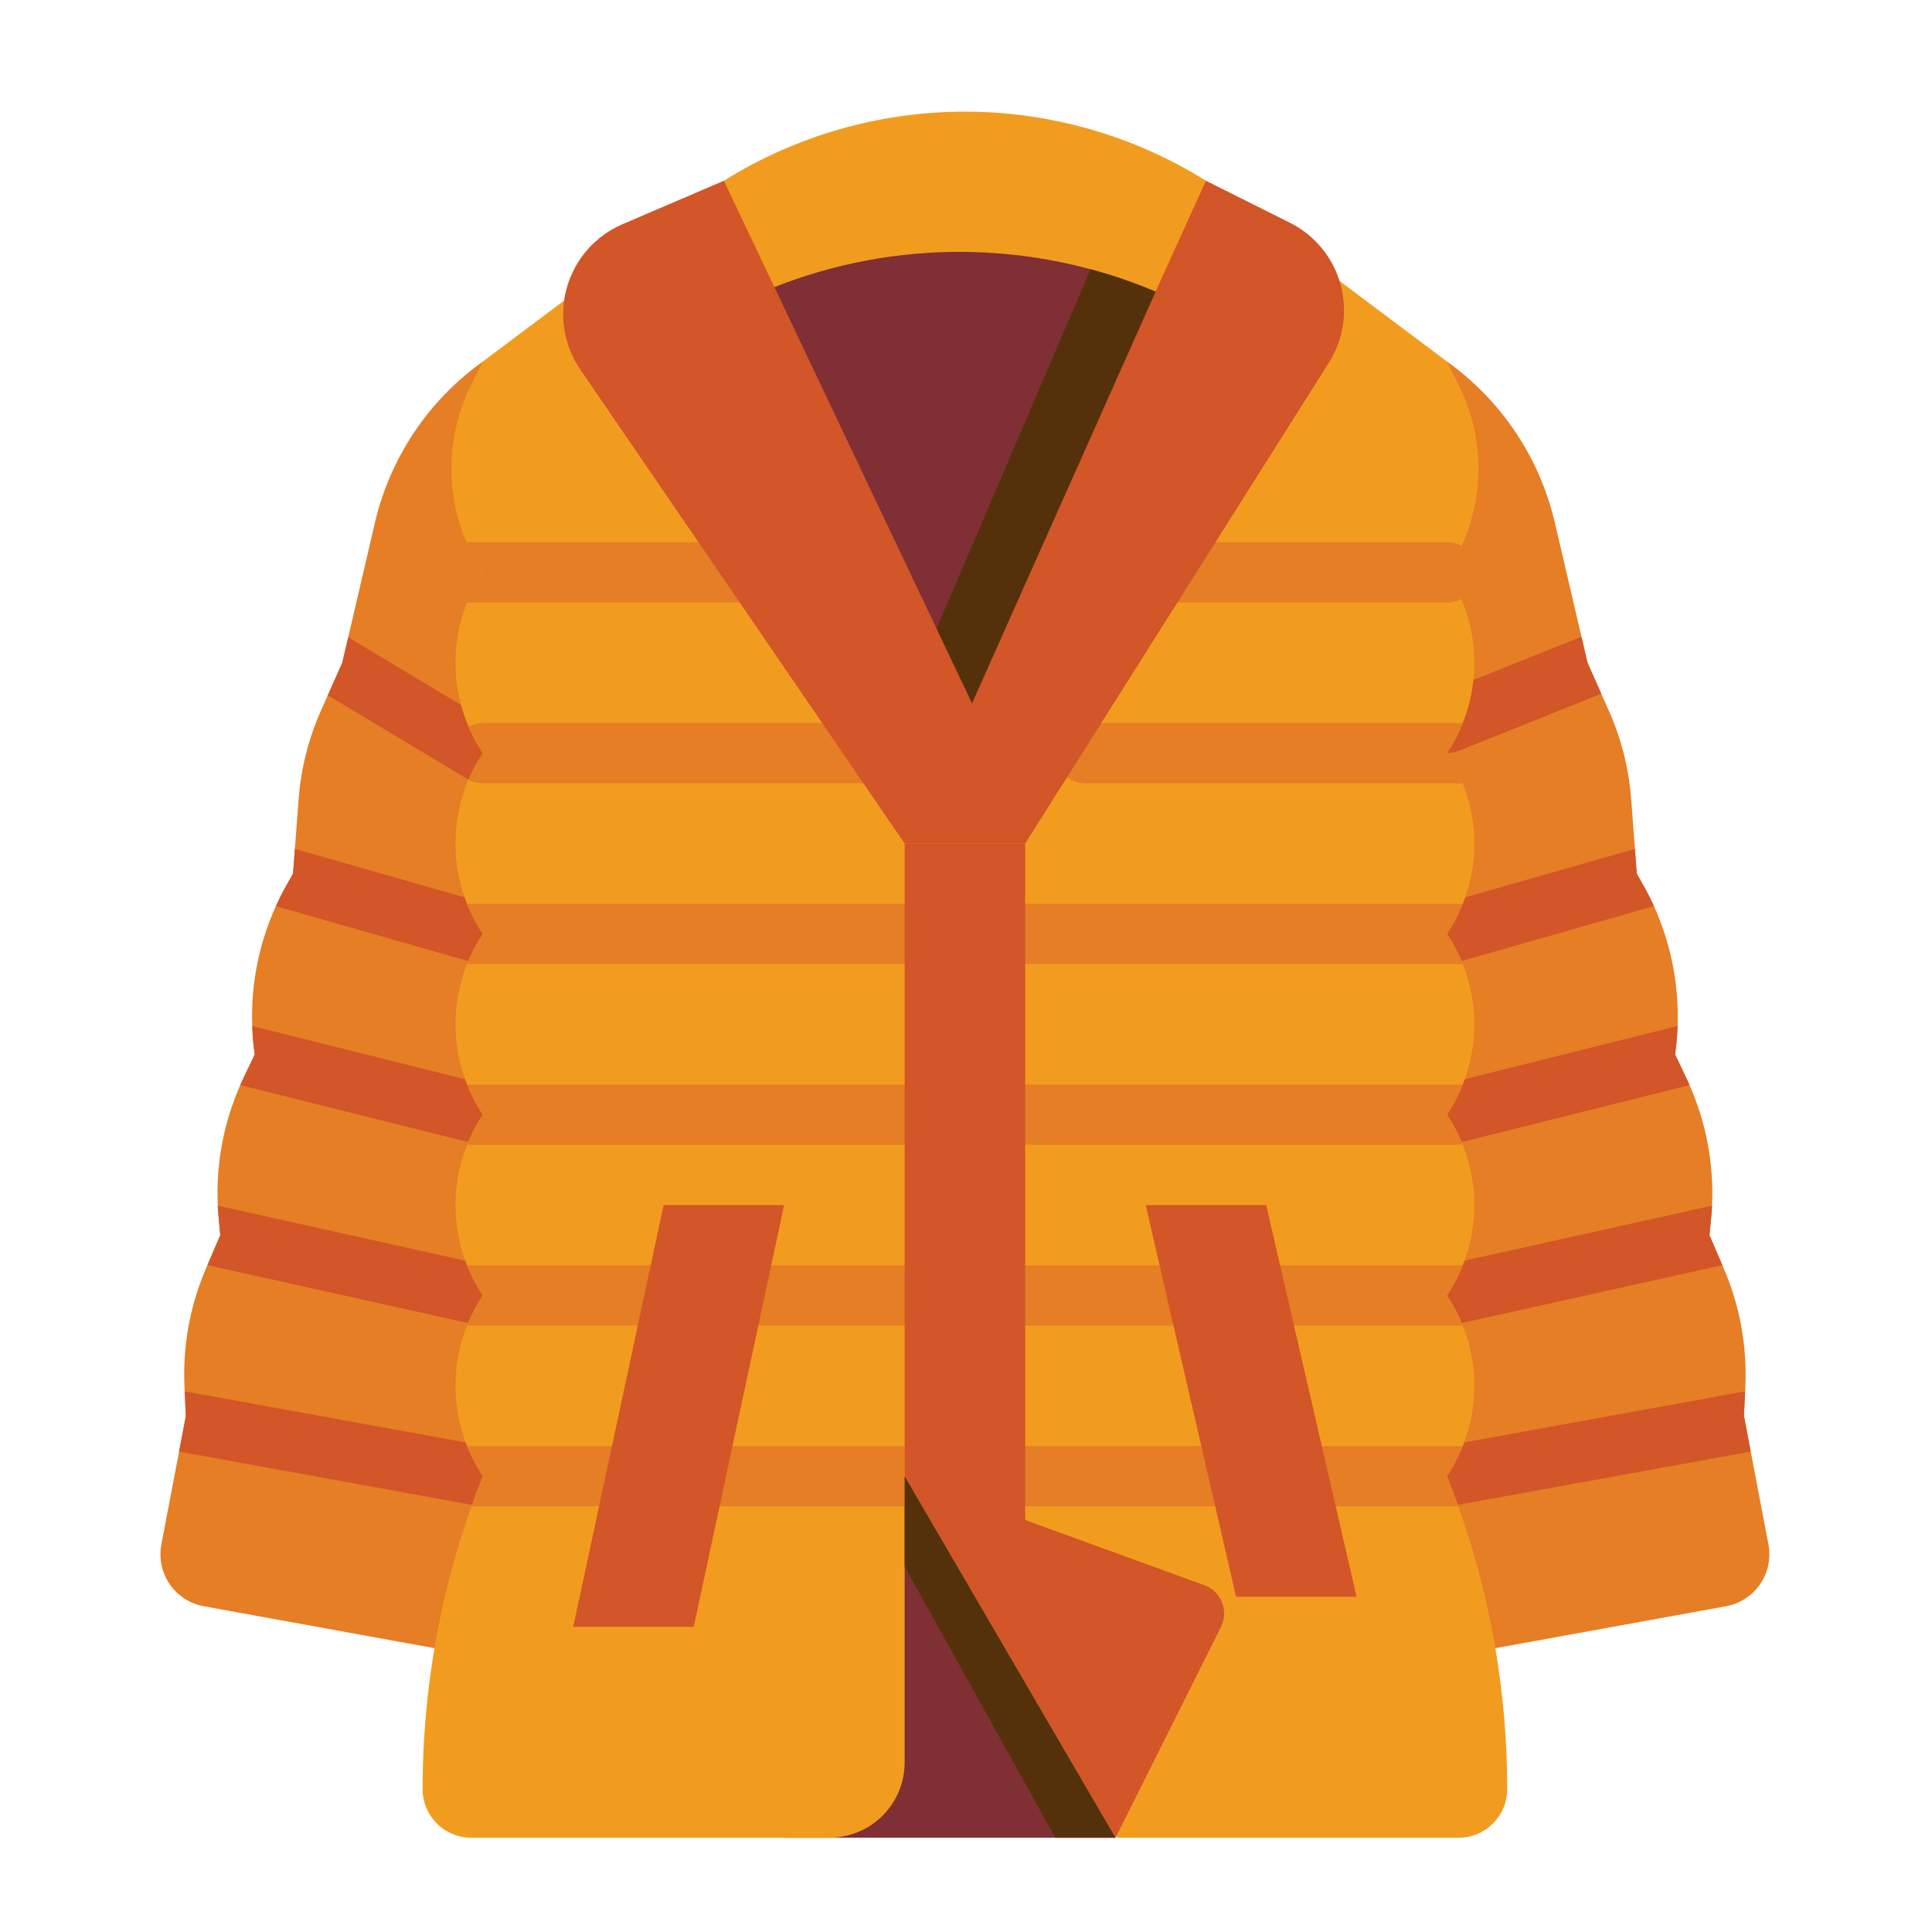 <?xml version="1.0" encoding="UTF-8"?> <svg xmlns="http://www.w3.org/2000/svg" width="513" height="512" viewBox="0 0 513 512" fill="none"> <path d="M240.21 392H208.21V488H296.21L240.21 392Z" fill="#802F34"></path> <path d="M458.32 426.53L384.21 440V96C398.648 106.311 408.834 121.531 412.86 138.81L419.93 169.09L421.54 176L425.19 184.22L427.2 188.74C430.517 196.19 432.523 204.157 433.13 212.29L434.12 225.42L434.61 232L436.26 234.91C437.32 236.77 438.28 238.68 439.16 240.62C443.688 250.598 445.84 261.49 445.45 272.44V272.45C445.361 274.977 445.138 277.497 444.78 280L447.76 286.26C448.06 286.88 448.34 287.51 448.62 288.14C453.063 298.211 455.107 309.175 454.59 320.17C454.54 321.3 454.46 322.43 454.35 323.56L453.92 328L457.33 335.95L457.76 336.96C462 346.856 463.939 357.586 463.43 368.34L463.38 369.48L463.07 376L464.87 385.46L467.64 400L469.57 410.13C469.914 411.946 469.896 413.812 469.516 415.621C469.137 417.43 468.403 419.146 467.357 420.671C466.312 422.195 464.975 423.497 463.424 424.503C461.873 425.508 460.138 426.197 458.32 426.53Z" fill="#E57E25"></path> <path d="M457.33 335.95L385.94 351.81C385.372 351.937 384.792 352.001 384.21 352H384.2C382.23 351.999 380.329 351.271 378.862 349.956C377.395 348.64 376.465 346.829 376.251 344.87C376.037 342.911 376.553 340.942 377.7 339.341C378.848 337.739 380.547 336.617 382.47 336.19L384.21 335.8L454.47 320.19C454.509 320.178 454.55 320.172 454.59 320.17C454.54 321.3 454.46 322.43 454.35 323.56L453.92 328L457.33 335.95Z" fill="#D25627"></path> <path d="M464.87 385.46L385.64 399.87C385.169 399.957 384.69 400.001 384.21 400H384.2C382.205 399.996 380.283 399.246 378.812 397.898C377.34 396.55 376.426 394.701 376.248 392.713C376.07 390.725 376.642 388.743 377.85 387.155C379.059 385.567 380.817 384.488 382.78 384.13L384.21 383.87L463.38 369.48L463.07 376L464.87 385.46Z" fill="#D25627"></path> <path d="M448.62 288.14L386.15 303.76C385.516 303.918 384.864 303.998 384.21 304H384.2C382.249 303.996 380.367 303.28 378.908 301.986C377.448 300.692 376.511 298.909 376.274 296.972C376.037 295.036 376.516 293.08 377.62 291.472C378.724 289.864 380.378 288.714 382.27 288.24L384.21 287.76L445.45 272.45C445.361 274.977 445.138 277.497 444.78 280L447.76 286.26C448.06 286.88 448.34 287.51 448.62 288.14Z" fill="#D25627"></path> <path d="M439.16 240.62L386.41 255.69C385.695 255.895 384.954 255.999 384.21 256H384.2C382.273 255.996 380.411 255.297 378.958 254.03C377.506 252.764 376.559 251.015 376.292 249.106C376.026 247.197 376.458 245.256 377.508 243.64C378.559 242.024 380.157 240.841 382.01 240.31L384.21 239.68L434.12 225.42L434.61 232L436.26 234.91C437.32 236.77 438.28 238.68 439.16 240.62Z" fill="#D25627"></path> <path d="M425.19 184.22L387.18 199.43C386.204 199.82 385.161 200.014 384.111 200.001C383.06 199.988 382.022 199.768 381.056 199.354C380.091 198.94 379.216 198.339 378.482 197.587C377.749 196.835 377.17 195.946 376.78 194.97C376.39 193.994 376.196 192.951 376.209 191.901C376.222 190.85 376.442 189.812 376.856 188.846C377.693 186.896 379.27 185.358 381.24 184.57L384.21 183.38L419.93 169.09L421.54 176L425.19 184.22Z" fill="#D25627"></path> <path d="M128.21 96V440L54.1 426.53C52.281 426.198 50.546 425.51 48.995 424.505C47.443 423.499 46.106 422.197 45.06 420.672C44.015 419.148 43.281 417.431 42.902 415.622C42.522 413.813 42.505 411.946 42.85 410.13L44.78 400L47.55 385.46L49.35 376L49.04 369.48L48.99 368.34C48.473 357.586 50.409 346.856 54.65 336.96L55.08 335.95L58.49 328L58.07 323.56C57.96 322.43 57.88 321.3 57.83 320.17C57.31 309.175 59.353 298.209 63.8 288.14C64.07 287.51 64.36 286.88 64.66 286.26L67.64 280C67.278 277.498 67.054 274.977 66.97 272.45V272.44C66.579 261.49 68.732 250.598 73.26 240.62C74.14 238.68 75.1 236.77 76.16 234.91L77.81 232L78.3 225.42L79.29 212.29C79.899 204.159 81.901 196.193 85.21 188.74L87.04 184.63L90.88 176L92.46 169.22L99.55 138.81C103.581 121.53 113.769 106.311 128.21 96Z" fill="#E57E25"></path> <path d="M136.02 345.74C135.623 347.513 134.634 349.099 133.217 350.237C131.8 351.374 130.038 351.996 128.22 352H128.21C127.625 352.001 127.041 351.937 126.47 351.81L55.08 335.95L58.49 328L58.07 323.56C57.96 322.43 57.88 321.3 57.83 320.17C57.868 320.172 57.905 320.179 57.94 320.19L128.21 335.81L129.94 336.19C130.967 336.417 131.939 336.845 132.8 337.448C133.661 338.051 134.395 338.818 134.96 339.705C135.525 340.592 135.909 341.581 136.091 342.617C136.273 343.652 136.249 344.714 136.02 345.74Z" fill="#D25627"></path> <path d="M136.08 393.43C135.746 395.272 134.776 396.938 133.34 398.138C131.904 399.339 130.092 399.997 128.22 400H128.21C127.73 400.001 127.252 399.958 126.78 399.87L47.55 385.46L49.35 376L49.04 369.48L128.21 383.87L129.64 384.13C130.674 384.317 131.661 384.706 132.544 385.275C133.427 385.844 134.19 386.581 134.788 387.445C135.386 388.309 135.808 389.282 136.03 390.309C136.251 391.336 136.269 392.396 136.08 393.43Z" fill="#D25627"></path> <path d="M135.97 297.94C135.538 299.671 134.539 301.207 133.133 302.305C131.727 303.403 129.994 304 128.21 304C127.556 303.998 126.905 303.918 126.27 303.76L63.8 288.14C64.07 287.51 64.36 286.88 64.66 286.26L67.64 280C67.278 277.498 67.054 274.977 66.97 272.45L128.21 287.76L130.15 288.24C131.17 288.494 132.129 288.947 132.973 289.572C133.817 290.197 134.53 290.983 135.071 291.884C135.611 292.784 135.969 293.783 136.123 294.822C136.278 295.861 136.226 296.921 135.97 297.94Z" fill="#D25627"></path> <path d="M135.9 250.2C135.612 251.21 135.127 252.154 134.474 252.977C133.821 253.8 133.012 254.486 132.093 254.996C131.175 255.506 130.165 255.829 129.121 255.948C128.077 256.068 127.02 255.98 126.01 255.69L73.26 240.62C74.14 238.68 75.1 236.77 76.16 234.91L77.81 232L78.3 225.42L128.21 239.68L130.41 240.31C132.449 240.894 134.173 242.264 135.203 244.118C136.232 245.973 136.483 248.16 135.9 250.2Z" fill="#D25627"></path> <path d="M135.07 204.12C134.361 205.305 133.355 206.286 132.153 206.966C130.95 207.647 129.592 208.003 128.21 208H128.2C126.752 207.999 125.332 207.605 124.09 206.86L87.04 184.63L90.88 176L92.46 169.22L128.21 190.67L132.32 193.14C134.14 194.232 135.452 196.002 135.968 198.061C136.484 200.12 136.161 202.299 135.07 204.12Z" fill="#D25627"></path> <path d="M400.21 475.08C400.211 476.777 399.877 478.457 399.228 480.025C398.579 481.593 397.628 483.018 396.428 484.218C395.228 485.417 393.803 486.369 392.235 487.018C390.667 487.667 388.987 488.001 387.29 488H296.7C296.44 488 257.14 420.92 244.25 398.9C241.72 394.58 240.21 392 240.21 392V468C240.211 470.627 239.694 473.228 238.689 475.655C237.685 478.081 236.211 480.287 234.354 482.144C232.497 484.001 230.292 485.474 227.865 486.479C225.438 487.484 222.837 488.001 220.21 488H125.13C123.433 488.001 121.753 487.667 120.185 487.018C118.617 486.369 117.192 485.417 115.993 484.218C114.793 483.018 113.841 481.593 113.192 480.025C112.543 478.457 112.209 476.777 112.21 475.08C112.21 449.494 116.604 424.099 125.2 400C126.14 397.31 127.15 394.65 128.21 392C126.531 389.491 125.126 386.809 124.02 384C119.914 373.729 119.914 362.271 124.02 352C125.126 349.191 126.531 346.509 128.21 344C126.531 341.491 125.126 338.809 124.02 336C119.914 325.729 119.914 314.271 124.02 304C125.126 301.191 126.531 298.509 128.21 296C126.531 293.491 125.126 290.809 124.02 288C119.914 277.729 119.914 266.271 124.02 256C125.126 253.191 126.531 250.509 128.21 248C126.531 245.491 125.126 242.809 124.02 240C121.426 233.492 120.451 226.451 121.181 219.483C121.911 212.515 124.323 205.829 128.21 200C126.727 197.78 125.455 195.427 124.41 192.97C119.923 182.465 119.782 170.609 124.02 160C125.126 157.191 126.531 154.509 128.21 152C123.348 144.71 120.501 136.263 119.956 127.517C119.412 118.771 121.19 110.037 125.11 102.2L128.21 96L192.21 48C211.403 36.008 233.579 29.65 256.21 29.65C278.841 29.65 301.017 36.008 320.21 48L384.21 96L387.31 102.2C390.623 108.826 392.412 116.11 392.547 123.517C392.682 130.924 391.159 138.267 388.09 145.01C386.992 147.443 385.694 149.781 384.21 152C385.694 154.22 386.966 156.573 388.01 159.03C392.498 169.535 392.638 181.391 388.4 192C387.294 194.809 385.889 197.491 384.21 200C385.889 202.509 387.294 205.191 388.4 208C392.507 218.271 392.507 229.729 388.4 240C387.294 242.809 385.889 245.491 384.21 248C385.889 250.509 387.294 253.191 388.4 256C392.507 266.271 392.507 277.729 388.4 288C387.294 290.809 385.889 293.491 384.21 296C385.889 298.509 387.294 301.191 388.4 304C392.507 314.271 392.507 325.729 388.4 336C387.294 338.809 385.889 341.491 384.21 344C385.889 346.509 387.294 349.191 388.4 352C392.507 362.271 392.507 373.729 388.4 384C387.294 386.809 385.889 389.491 384.21 392C385.27 394.65 386.28 397.31 387.22 400C395.816 424.099 400.21 449.494 400.21 475.08Z" fill="#F29C1F"></path> <path d="M248.21 344C248.21 346.122 247.367 348.157 245.867 349.657C244.367 351.157 242.332 352 240.21 352H124.02C125.126 349.191 126.531 346.509 128.21 344C126.531 341.491 125.126 338.809 124.02 336H240.21C242.332 336 244.367 336.843 245.867 338.343C247.367 339.843 248.21 341.878 248.21 344Z" fill="#E57E25"></path> <path d="M248.21 296C248.21 298.122 247.367 300.157 245.867 301.657C244.367 303.157 242.332 304 240.21 304H124.02C125.126 301.191 126.531 298.509 128.21 296C126.531 293.491 125.126 290.809 124.02 288H240.21C242.332 288 244.367 288.843 245.867 290.343C247.367 291.843 248.21 293.878 248.21 296Z" fill="#E57E25"></path> <path d="M248.21 248C248.21 250.122 247.367 252.157 245.867 253.657C244.367 255.157 242.332 256 240.21 256H124.02C125.126 253.191 126.531 250.509 128.21 248C126.531 245.491 125.126 242.809 124.02 240H240.21C242.332 240 244.367 240.843 245.867 242.343C247.367 243.843 248.21 245.878 248.21 248Z" fill="#E57E25"></path> <path d="M240.21 200C240.21 202.122 239.367 204.157 237.867 205.657C236.367 207.157 234.332 208 232.21 208H128.21C126.882 208.003 125.575 207.669 124.41 207.03C125.455 204.573 126.727 202.22 128.21 200C126.727 197.78 125.455 195.427 124.41 192.97C125.575 192.331 126.882 191.997 128.21 192H232.21C234.332 192 236.367 192.843 237.867 194.343C239.367 195.843 240.21 197.878 240.21 200Z" fill="#E57E25"></path> <path d="M208.21 152C208.21 154.122 207.367 156.157 205.867 157.657C204.367 159.157 202.332 160 200.21 160H124.02C125.126 157.191 126.531 154.509 128.21 152C126.525 149.472 125.075 146.794 123.88 144H200.21C202.332 144 204.367 144.843 205.867 146.343C207.367 147.843 208.21 149.878 208.21 152Z" fill="#E57E25"></path> <path d="M384.21 344C385.889 346.509 387.294 349.191 388.4 352H272.21C270.088 352 268.054 351.157 266.553 349.657C265.053 348.157 264.21 346.122 264.21 344C264.21 341.878 265.053 339.843 266.553 338.343C268.054 336.843 270.088 336 272.21 336H388.4C387.294 338.809 385.889 341.491 384.21 344Z" fill="#E57E25"></path> <path d="M240.21 400H125.2C126.14 397.31 127.15 394.65 128.21 392C126.531 389.491 125.126 386.809 124.02 384H240.21V400Z" fill="#E57E25"></path> <path d="M384.21 392C385.27 394.65 386.28 397.31 387.22 400H272.21C270.088 400 268.054 399.157 266.553 397.657C265.053 396.157 264.21 394.122 264.21 392C264.21 389.878 265.053 387.843 266.553 386.343C268.054 384.843 270.088 384 272.21 384H388.4C387.294 386.809 385.889 389.491 384.21 392Z" fill="#E57E25"></path> <path d="M384.21 296C385.889 298.509 387.294 301.191 388.4 304H272.21C270.088 304 268.054 303.157 266.553 301.657C265.053 300.157 264.21 298.122 264.21 296C264.21 293.878 265.053 291.843 266.553 290.343C268.054 288.843 270.088 288 272.21 288H388.4C387.294 290.809 385.889 293.491 384.21 296Z" fill="#E57E25"></path> <path d="M384.21 248C385.889 250.509 387.294 253.191 388.4 256H272.21C270.088 256 268.054 255.157 266.553 253.657C265.053 252.157 264.21 250.122 264.21 248C264.21 245.878 265.053 243.843 266.553 242.343C268.054 240.843 270.088 240 272.21 240H388.4C387.294 242.809 385.889 245.491 384.21 248Z" fill="#E57E25"></path> <path d="M384.21 200C385.889 202.509 387.294 205.191 388.4 208H288.21C286.088 208 284.054 207.157 282.553 205.657C281.053 204.157 280.21 202.122 280.21 200C280.21 197.878 281.053 195.843 282.553 194.343C284.054 192.843 286.088 192 288.21 192H388.4C387.294 194.809 385.889 197.491 384.21 200Z" fill="#E57E25"></path> <path d="M384.21 152C385.694 154.22 386.966 156.573 388.01 159.03C386.846 159.669 385.538 160.003 384.21 160H304.21C302.088 160 300.054 159.157 298.553 157.657C297.053 156.157 296.21 154.122 296.21 152C296.21 149.878 297.053 147.843 298.553 146.343C300.054 144.843 302.088 144 304.21 144H384.21C385.569 144 386.904 144.347 388.09 145.01C386.992 147.443 385.694 149.781 384.21 152Z" fill="#E57E25"></path> <path d="M304.21 320L328.21 424H360.21L336.21 320H304.21Z" fill="#D25627"></path> <path d="M208.21 320L184.21 432H152.21L176.21 320H208.21Z" fill="#D25627"></path> <path d="M306.85 77.46L257.86 187.3L256.21 191L204.57 76.65L205.14 76.43C237.854 63.351 274.408 63.721 306.85 77.46Z" fill="#802F34"></path> <path d="M240.21 224L320.21 48L342.51 59.152C345.759 60.776 348.632 63.064 350.943 65.866C353.254 68.669 354.952 71.925 355.928 75.424C356.904 78.923 357.135 82.588 356.608 86.182C356.081 89.776 354.806 93.22 352.866 96.291L272.21 224H240.21Z" fill="#D25627"></path> <path d="M272.21 416L240.21 392V224H272.21V416Z" fill="#D25627"></path> <path d="M296.21 488L240.21 392L319.774 420.932C320.835 421.317 321.802 421.923 322.612 422.708C323.422 423.494 324.057 424.442 324.474 425.49C324.892 426.539 325.083 427.664 325.035 428.791C324.987 429.918 324.701 431.023 324.196 432.032L296.21 488Z" fill="#D25627"></path> <path d="M240.21 416L280.21 488H296.21L240.21 392V416Z" fill="#55310B"></path> <path d="M306.85 77.46L257.86 187.3L248.21 168L289.57 71.5C295.459 73.09 301.233 75.081 306.85 77.46Z" fill="#55310B"></path> <path d="M240.21 224L154.078 98.115C151.909 94.944 150.469 91.332 149.862 87.538C149.255 83.745 149.497 79.864 150.57 76.175C151.642 72.486 153.519 69.08 156.065 66.203C158.611 63.325 161.763 61.048 165.294 59.535L192.21 48L258.21 187L240.21 224Z" fill="#D25627"></path> </svg> 